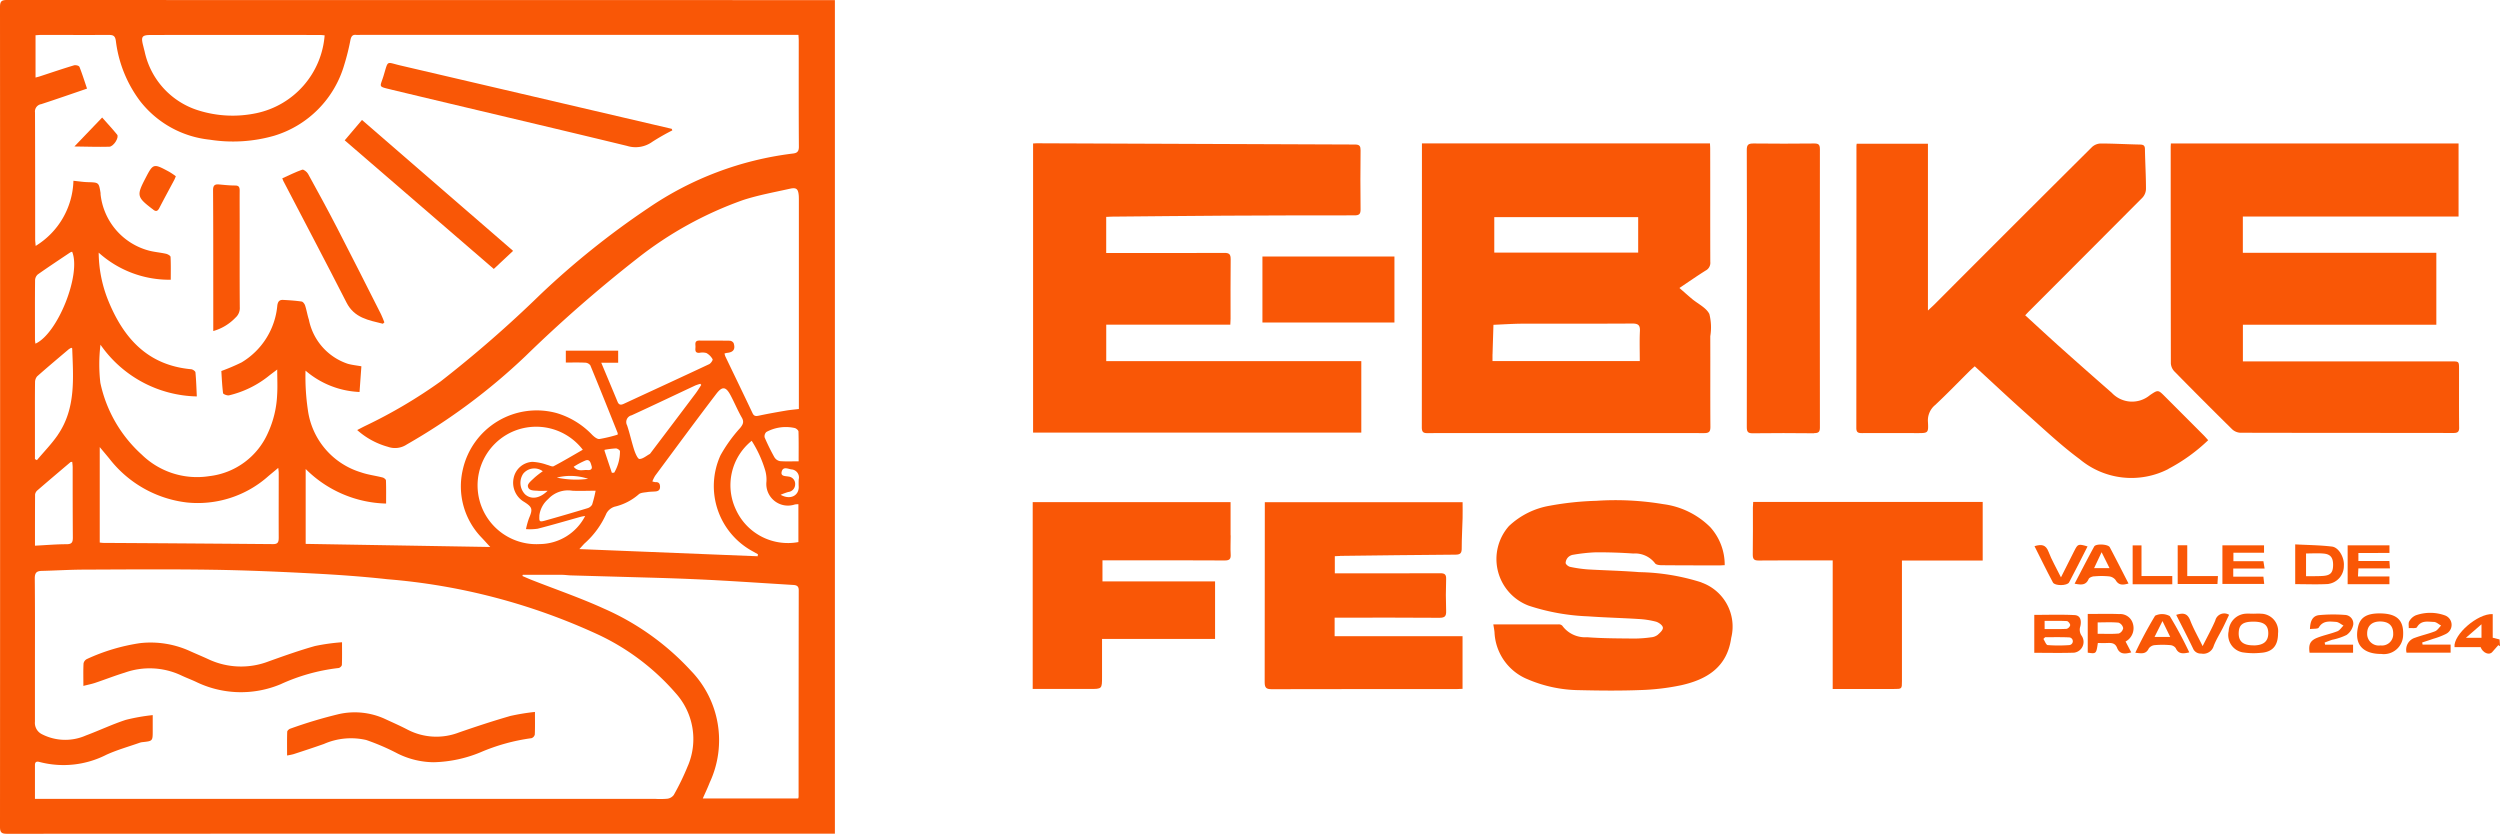 <svg id="Grupo_30" data-name="Grupo 30" xmlns="http://www.w3.org/2000/svg" xmlns:xlink="http://www.w3.org/1999/xlink" width="144.63" height="48.235" viewBox="0 0 144.63 48.235">
  <defs>
    <clipPath id="clip-path">
      <rect id="Rectángulo_48" data-name="Rectángulo 48" width="144.63" height="48.235" fill="none"/>
    </clipPath>
  </defs>
  <g id="Grupo_30-2" data-name="Grupo 30" clip-path="url(#clip-path)">
    <path id="Trazado_203" data-name="Trazado 203" d="M116,20.631c4.543,1.092,9.094,2.153,13.634,3.255a1.656,1.656,0,0,0,1.472-.242,12.93,12.93,0,0,1,1.149-.655l-.034-.09-15.712-3.669c-.822-.192-.676-.329-.959.6-.205.674-.35.607.45.8" transform="translate(-93.36 -15.446)" fill="#f95706"/>
    <path id="Trazado_204" data-name="Trazado 204" d="M114.2,43.923l-8.741-7.573-1,1.178,8.625,7.441,1.117-1.046" transform="translate(-84.517 -29.41)" fill="#f95706"/>
    <path id="Trazado_205" data-name="Trazado 205" d="M89.255,59.092c.458.9,1.291,1.023,2.105,1.227l.087-.08c-.064-.155-.118-.316-.193-.465-.842-1.663-1.679-3.329-2.535-4.985-.546-1.057-1.115-2.1-1.689-3.143-.062-.113-.257-.267-.334-.24-.393.137-.767.328-1.155.5.027.07.04.113.06.153,1.219,2.342,2.453,4.678,3.653,7.03" transform="translate(-69.21 -41.59)" fill="#f95706"/>
    <path id="Trazado_206" data-name="Trazado 206" d="M64.582,64.372a2.85,2.85,0,0,0,1.287-.778.735.735,0,0,0,.245-.6c-.012-1.628-.006-3.256-.006-4.884,0-.619-.005-1.238,0-1.857,0-.193-.039-.3-.262-.3-.309,0-.618-.032-.925-.061-.263-.025-.355.062-.353.343.014,2.029.01,4.059.012,6.088,0,.652,0,1.3,0,2.044" transform="translate(-52.242 -45.221)" fill="#f95706"/>
    <path id="Trazado_207" data-name="Trazado 207" d="M42.992,52.774c.018.014.038.026.055.04.151.132.267.139.372-.065.282-.548.578-1.088.867-1.632.027-.05.045-.1.092-.216a4.558,4.558,0,0,0-.391-.261c-.916-.492-.917-.49-1.388.419-.49.946-.465,1.056.393,1.715" transform="translate(-34.206 -40.706)" fill="#f95706"/>
    <path id="Trazado_208" data-name="Trazado 208" d="M24.557,37.305c.255-.007.585-.542.457-.7-.269-.332-.562-.645-.866-.99l-1.606,1.675c.7.008,1.36.032,2.015.015" transform="translate(-18.238 -28.816)" fill="#f95706"/>
    <path id="Trazado_209" data-name="Trazado 209" d="M47.919.006Q24.163.006.406,0C.1,0,0,.071,0,.4Q.013,24.119,0,47.841c0,.328.1.395.408.395q23.756-.011,47.513-.006H48.3V.006ZM8.722,2.024q4.9-.006,9.8,0c.078,0,.156.012.259.02a4.991,4.991,0,0,1-3.935,4.5,6.607,6.607,0,0,1-3.418-.173A4.566,4.566,0,0,1,8.364,2.962c-.031-.11-.056-.221-.084-.331-.131-.509-.069-.605.442-.606M4.577,3.851c-.022-.056-.209-.1-.3-.07-.666.2-1.326.426-1.988.642-.062.02-.127.035-.233.064V2.037c.092,0,.2-.016.31-.016,1.308,0,2.617.006,3.925,0,.256,0,.37.046.412.346A7.25,7.25,0,0,0,8.114,5.86a5.867,5.867,0,0,0,4.012,2.22,8.648,8.648,0,0,0,3.742-.229A6.046,6.046,0,0,0,19.92,3.736a13.278,13.278,0,0,0,.354-1.425c.043-.192.11-.321.335-.292a1.617,1.617,0,0,0,.206,0H46.192c.008.137.017.226.017.316,0,2.055-.006,4.109.008,6.163,0,.28-.121.361-.351.385A18.851,18.851,0,0,0,37.5,12.04a47.475,47.475,0,0,0-6.249,5.007A69.187,69.187,0,0,1,25.5,22.06a28.814,28.814,0,0,1-4.4,2.594c-.132.065-.262.135-.436.225a4.437,4.437,0,0,0,1.782.971,1.222,1.222,0,0,0,1.083-.134,35.506,35.506,0,0,0,6.857-5.1,79.47,79.47,0,0,1,6.474-5.658,21.432,21.432,0,0,1,6.132-3.386c.884-.286,1.808-.453,2.718-.656.366-.081.469.019.5.4.008.114.006.229.006.344q0,5.836,0,11.672v.33c-.266.032-.513.052-.757.094-.514.088-1.028.178-1.538.287-.175.037-.293.054-.385-.141-.519-1.1-1.049-2.188-1.573-3.282a1.057,1.057,0,0,1-.048-.169.94.94,0,0,1,.145-.037c.365-.03.5-.212.381-.567a.289.289,0,0,0-.224-.136c-.585-.011-1.171,0-1.756-.009-.291,0-.226.2-.226.356s-.065.371.226.354a.855.855,0,0,1,.407.012.927.927,0,0,1,.357.358c.026.047-.1.242-.2.287-1.643.772-3.292,1.529-4.939,2.293-.161.075-.28.072-.357-.114-.305-.737-.614-1.472-.945-2.263h.978v-.7H32.734v.689c.37,0,.745-.011,1.118.007a.389.389,0,0,1,.3.155c.537,1.3,1.057,2.6,1.579,3.909a.249.249,0,0,1,0,.1,8.333,8.333,0,0,1-1.051.253c-.13.016-.306-.128-.42-.24a4.682,4.682,0,0,0-2.055-1.26,4.38,4.38,0,0,0-5.429,3.262A4.257,4.257,0,0,0,27.861,31.1c.147.154.288.314.5.544l-10.677-.179V27.132a6.811,6.811,0,0,0,4.653,2c0-.447.008-.893-.009-1.337,0-.061-.116-.152-.192-.171-.418-.107-.853-.158-1.259-.3a4.379,4.379,0,0,1-3.068-3.62,13.1,13.1,0,0,1-.134-2.263A5.106,5.106,0,0,0,20.8,22.677l.107-1.486c-.279-.05-.539-.076-.787-.145a3.387,3.387,0,0,1-2.25-2.55c-.088-.269-.131-.554-.219-.823-.03-.092-.124-.217-.2-.228-.35-.052-.705-.074-1.059-.094-.21-.012-.309.069-.348.313a4.278,4.278,0,0,1-2.065,3.3,11.641,11.641,0,0,1-1.174.5c.025.379.042.833.1,1.281.008.06.246.152.351.125a5.827,5.827,0,0,0,2.24-1.079c.148-.119.3-.231.542-.414,0,.558.026,1.022-.006,1.481a5.864,5.864,0,0,1-.526,2.177,4.236,4.236,0,0,1-3.4,2.511A4.577,4.577,0,0,1,8.2,26.3,7.765,7.765,0,0,1,5.806,22.15a9.3,9.3,0,0,1,.007-2.209,6.958,6.958,0,0,0,5.574,2.993c-.023-.462-.036-.929-.08-1.393-.007-.07-.157-.172-.248-.18-2.534-.231-3.932-1.82-4.816-4.019a7.549,7.549,0,0,1-.534-2.726,6.1,6.1,0,0,0,4.17,1.567c0-.436.011-.879-.012-1.32,0-.067-.161-.158-.26-.181-.332-.075-.675-.1-1-.186a3.793,3.793,0,0,1-2.789-3.258c0-.022,0-.046,0-.069-.1-.62-.1-.613-.743-.631-.26-.007-.52-.049-.827-.08a4.567,4.567,0,0,1-2.185,3.769c-.013-.172-.029-.279-.029-.385,0-2.445,0-4.889-.009-7.334a.43.43,0,0,1,.357-.482c.866-.283,1.726-.582,2.653-.9-.146-.429-.281-.86-.446-1.278M31.124,28.394c.155.01.311,0,.556,0-.475.461-.958.51-1.3.207a.955.955,0,0,1-.114-1.192.823.823,0,0,1,1.134-.146,4.968,4.968,0,0,0-.477.369c-.152.149-.4.339-.385.488.03.284.352.256.586.272m.076,1.452a1.494,1.494,0,0,1,.511-.969,1.555,1.555,0,0,1,1.4-.485c.431.02.865,0,1.346,0a7.106,7.106,0,0,1-.2.8.455.455,0,0,1-.276.213q-1.226.372-2.46.718c-.319.09-.332.043-.317-.28m1.011-2.211a3.216,3.216,0,0,1,1.81.071,5.3,5.3,0,0,1-1.81-.071m1.772-.437c-.251-.025-.539.12-.8-.189a4.364,4.364,0,0,1,.7-.371c.246-.079.29.17.339.332.057.186-.077.244-.234.229m-1.96-.223c-.089.047-.253-.05-.383-.079a3,3,0,0,0-.848-.173,1.168,1.168,0,0,0-1.086.94,1.279,1.279,0,0,0,.613,1.379c.477.305.5.419.275.946a4.575,4.575,0,0,0-.174.626,3.094,3.094,0,0,0,.682-.024c.839-.216,1.671-.461,2.505-.694a2.3,2.3,0,0,1,.236-.039,2.987,2.987,0,0,1-2.627,1.623,3.4,3.4,0,0,1-1.6-6.491,3.4,3.4,0,0,1,4.091,1.033c-.575.33-1.122.657-1.686.953m1.82,4.439A4.978,4.978,0,0,0,35.083,29.7a.825.825,0,0,1,.474-.387,3.224,3.224,0,0,0,1.388-.709c.109-.107.332-.108.506-.137.157-.026.319-.021.479-.037s.263-.09.254-.288-.1-.26-.282-.25a.825.825,0,0,1-.162-.041,2.153,2.153,0,0,1,.161-.327c1.174-1.583,2.341-3.171,3.537-4.738.353-.462.561-.419.829.086.225.424.409.871.648,1.286.145.252.064.4-.094.6a8.524,8.524,0,0,0-1.136,1.577A4.29,4.29,0,0,0,43.556,31.9l.292.165-.017.116-10.313-.415c.161-.175.237-.269.325-.35m1.141-5.394a4.691,4.691,0,0,1,.649-.08c.081,0,.232.1.233.163a2.416,2.416,0,0,1-.333,1.239l-.135.01q-.213-.634-.424-1.269c-.006-.019,0-.062.01-.063m1.549-1.993c1.232-.565,2.455-1.15,3.683-1.725a2.772,2.772,0,0,1,.3-.1l.053.065c-.1.156-.2.318-.308.467q-1.319,1.754-2.643,3.5a.084.084,0,0,1-.023.025c-.2.108-.4.288-.6.292-.1,0-.236-.315-.3-.506-.154-.474-.258-.965-.416-1.439a.4.4,0,0,1,.249-.579m6.042,5.445a3.3,3.3,0,0,1,.917-3.973,6.758,6.758,0,0,1,.775,1.689,1.928,1.928,0,0,1,.078.677,1.251,1.251,0,0,0,1.643,1.318,1.085,1.085,0,0,1,.206-.014v2.189a3.305,3.305,0,0,1-3.619-1.886m2.243-3a12.329,12.329,0,0,1-.577-1.167.341.341,0,0,1,.1-.316,2.364,2.364,0,0,1,1.65-.227c.085.027.205.132.208.2.017.57.009,1.141.009,1.724-.4,0-.738.017-1.074-.01a.466.466,0,0,1-.315-.208M16.123,31.141c0,.253-.081.34-.336.337q-4.9-.042-9.8-.07c-.066,0-.133-.012-.217-.02V25.865c.225.27.391.466.554.664a6.655,6.655,0,0,0,4.485,2.54,6.133,6.133,0,0,0,4.73-1.536l.559-.465c.014.139.027.214.027.289,0,1.261-.006,2.523,0,3.784M3.349,25.156c-.356.521-.806.978-1.213,1.465l-.115-.062V24.5c0-.79-.005-1.581.006-2.371a.532.532,0,0,1,.123-.358c.6-.531,1.212-1.045,1.823-1.562a.919.919,0,0,1,.154-.089c.033.021.05.027.05.033.062,1.724.218,3.471-.828,5m.865,5.951c0,.275-.064.378-.36.38-.592,0-1.184.052-1.831.085,0-1.04,0-2,.006-2.964a.4.4,0,0,1,.145-.246c.631-.546,1.268-1.084,1.905-1.624.014-.012.042-.008.1-.018.009.111.025.218.025.325,0,1.354,0,2.708.01,4.062M2.051,19.882a1.931,1.931,0,0,1-.028-.229c0-1.147-.006-2.295.006-3.442a.468.468,0,0,1,.158-.335c.616-.435,1.245-.85,1.871-1.27a.639.639,0,0,1,.115-.044c.536,1.3-.832,4.741-2.121,5.319M39.8,44.291a14.431,14.431,0,0,1-.821,1.7.554.554,0,0,1-.369.216,4.451,4.451,0,0,1-.687.01l-35.391,0h-.51c0-.68,0-1.32,0-1.959,0-.181.091-.225.274-.174a5.455,5.455,0,0,0,3.862-.422c.62-.282,1.284-.467,1.929-.695a.754.754,0,0,1,.168-.034c.58-.063.58-.063.58-.662v-.9a11.017,11.017,0,0,0-1.562.276c-.78.255-1.526.612-2.3.9a2.954,2.954,0,0,1-2.552-.074.731.731,0,0,1-.4-.723c0-.93,0-1.859,0-2.789,0-1.836.009-3.672-.009-5.508,0-.328.119-.419.41-.426.8-.019,1.6-.07,2.406-.073,2.479-.01,4.958-.03,7.436.007,1.936.028,3.872.112,5.805.213,1.45.075,2.9.176,4.345.336A35.938,35.938,0,0,1,34.61,36.715a13.537,13.537,0,0,1,4.492,3.4,3.96,3.96,0,0,1,.7,4.176m6.4,1.8a.577.577,0,0,1-.023.1H40.658c.141-.319.283-.615.4-.919a5.781,5.781,0,0,0-1.088-6.47,15.024,15.024,0,0,0-5.03-3.592c-1.369-.625-2.8-1.114-4.2-1.666-.174-.069-.345-.147-.517-.221l.021-.068c.755,0,1.511,0,2.266,0,.171,0,.343.028.514.033,1.787.051,3.575.1,5.362.152,1.053.034,2.106.076,3.158.134,1.451.08,2.9.179,4.351.267.2.012.315.074.314.306Q46.2,40.116,46.2,46.089m.008-18.357a4.057,4.057,0,0,0,0,.447c0,.5-.49.757-1.048.446a3.861,3.861,0,0,1,.441-.162.445.445,0,0,0,.4-.442.425.425,0,0,0-.385-.451c-.178-.036-.471,0-.392-.292s.338-.166.549-.123a.468.468,0,0,1,.436.576" transform="translate(0 0)" fill="#f95706"/>
    <path id="Trazado_210" data-name="Trazado 210" d="M40.224,195.941c.017-.419.009-.84.009-1.328a11.463,11.463,0,0,0-1.571.219c-.9.254-1.782.568-2.662.883a4.442,4.442,0,0,1-3.5-.121c-.374-.173-.755-.328-1.13-.5a5.485,5.485,0,0,0-2.816-.431,11.22,11.22,0,0,0-3.075.918.367.367,0,0,0-.2.257c-.021.41-.009.822-.009,1.3.267-.069.48-.109.682-.177.574-.193,1.138-.415,1.716-.592a4.288,4.288,0,0,1,3.239.15c.288.139.591.249.88.385a5.942,5.942,0,0,0,4.889.139,11.017,11.017,0,0,1,3.351-.939c.07,0,.19-.107.192-.168" transform="translate(-20.446 -157.457)" fill="#f95706"/>
    <path id="Trazado_211" data-name="Trazado 211" d="M99.846,216c-.986.285-1.962.607-2.932.943a3.615,3.615,0,0,1-2.985-.175c-.436-.227-.888-.423-1.334-.631a4.2,4.2,0,0,0-2.623-.259,26.76,26.76,0,0,0-2.813.844c-.072.023-.172.115-.174.178-.015.451-.008.9-.008,1.372a3.157,3.157,0,0,0,.378-.078c.586-.191,1.171-.383,1.752-.588a3.905,3.905,0,0,1,2.451-.229,13.214,13.214,0,0,1,1.821.786,4.779,4.779,0,0,0,2.078.5,7.514,7.514,0,0,0,2.7-.571,11.276,11.276,0,0,1,2.96-.821.293.293,0,0,0,.191-.209c.019-.41.009-.822.009-1.309a12.527,12.527,0,0,0-1.468.243" transform="translate(-70.369 -174.566)" fill="#f95706"/>
    <path id="Trazado_212" data-name="Trazado 212" d="M431.192,60.242q7.986-.008,15.971,0c.293,0,.363-.092.361-.371-.012-1.744,0-3.488-.007-5.232a3.153,3.153,0,0,0-.053-1.287c-.181-.365-.654-.583-1-.87-.231-.194-.456-.395-.732-.635.549-.368,1.024-.7,1.519-1.01a.5.5,0,0,0,.267-.5c-.008-2.18,0-4.36-.006-6.54,0-.1-.008-.2-.013-.315H430.836V43.7q0,8.106-.007,16.212c0,.3.113.334.363.334m3.829-12.5h8.325V49.8h-8.325Zm-.1,7.939c.016-.569.035-1.139.052-1.708.568-.023,1.135-.063,1.7-.065,2.11-.007,4.221.006,6.331-.009.35,0,.46.1.442.444-.027.56-.007,1.123-.007,1.728h-8.521c0-.128,0-.259,0-.39" transform="translate(-348.574 -35.186)" fill="#f95706"/>
    <path id="Trazado_213" data-name="Trazado 213" d="M332,56.02H317.244V53.912h7.178c.006-.137.015-.238.015-.34,0-1.148-.008-2.3.006-3.443,0-.282-.072-.371-.363-.37-2.146.012-4.292.006-6.438.006h-.4V47.676c.117-.006.217-.014.318-.015,2.18-.019,4.36-.044,6.541-.056q3.753-.02,7.506-.018c.269,0,.354-.073.351-.348-.015-1.136-.012-2.272,0-3.408,0-.244-.05-.341-.321-.342q-9.21-.028-18.419-.072c-.066,0-.132.007-.206.011V60.155H332Z" transform="translate(-253.246 -35.128)" fill="#f95706"/>
    <path id="Trazado_214" data-name="Trazado 214" d="M674.433,59.9c-.013-1.125-.005-2.249-.006-3.374,0-.452,0-.452-.44-.452H661.923V53.955h11.191V49.793H661.92v-2.1H674.4V43.465H657.755c0,.092-.009.148-.009.2q0,6.266.009,12.532a.753.753,0,0,0,.215.467q1.652,1.683,3.332,3.338a.748.748,0,0,0,.471.2c4.109.011,8.217.006,12.326.014.253,0,.338-.065.335-.327" transform="translate(-532.167 -35.167)" fill="#f95706"/>
    <path id="Trazado_215" data-name="Trazado 215" d="M580.548,62.3a10.154,10.154,0,0,0,2.3-1.658c-.093-.1-.173-.195-.259-.282q-1.118-1.121-2.238-2.241c-.4-.4-.4-.4-.871-.085a1.609,1.609,0,0,1-2.212-.135q-1.438-1.256-2.863-2.528c-.709-.633-1.406-1.28-2.143-1.954.117-.124.2-.216.29-.3q3.248-3.25,6.492-6.506a.776.776,0,0,0,.205-.5c0-.768-.047-1.536-.06-2.3,0-.217-.087-.268-.287-.272-.757-.015-1.513-.059-2.27-.061a.773.773,0,0,0-.5.2q-4.565,4.539-9.111,9.1c-.1.1-.206.193-.386.362V43.49h-4.121a1.2,1.2,0,0,0-.015.125q0,8.159-.007,16.317c0,.257.1.3.325.3,1.067-.008,2.134,0,3.2,0,.628,0,.653,0,.619-.642a1.151,1.151,0,0,1,.416-.983c.688-.642,1.34-1.32,2.009-1.983.086-.085.179-.163.282-.257,1.037.952,2.039,1.895,3.067,2.809.985.876,1.949,1.786,3.007,2.566a4.665,4.665,0,0,0,5.129.566" transform="translate(-455.1 -35.176)" fill="#f95706"/>
    <path id="Trazado_216" data-name="Trazado 216" d="M464.523,156.35a12.636,12.636,0,0,0-3.6-.593c-.981-.078-1.967-.1-2.95-.156a7.5,7.5,0,0,1-1.047-.149c-.1-.021-.249-.138-.259-.225a.508.508,0,0,1,.156-.342.539.539,0,0,1,.3-.136,9.776,9.776,0,0,1,1.256-.137c.732-.006,1.466.018,2.2.068a1.457,1.457,0,0,1,1.261.566c.054.082.24.109.365.11,1.113.011,2.226.01,3.339.012.1,0,.2-.009.326-.014a3.248,3.248,0,0,0-.837-2.2,4.709,4.709,0,0,0-2.723-1.331,16.7,16.7,0,0,0-3.87-.192,17.468,17.468,0,0,0-2.684.283,4.546,4.546,0,0,0-2.368,1.177,2.881,2.881,0,0,0,1.145,4.607,12.4,12.4,0,0,0,3.427.616c.97.07,1.944.093,2.915.154a5.011,5.011,0,0,1,1.011.153c.163.045.385.2.406.34s-.171.31-.305.428a.73.73,0,0,1-.379.139,7.2,7.2,0,0,1-.958.072c-.916-.01-1.835-.008-2.748-.077a1.634,1.634,0,0,1-1.429-.667.283.283,0,0,0-.211-.077c-1.248,0-2.5,0-3.779,0,.021.137.054.293.069.451a3.077,3.077,0,0,0,1.908,2.721,7.77,7.77,0,0,0,3,.634c1.17.027,2.342.04,3.511-.005a13.394,13.394,0,0,0,2.375-.279c1.488-.331,2.664-1.039,2.9-2.741a2.7,2.7,0,0,0-1.716-3.2" transform="translate(-366.092 -122.658)" fill="#f95706"/>
    <path id="Trazado_217" data-name="Trazado 217" d="M387.568,155.266c2.225-.026,4.451-.057,6.676-.071.288,0,.369-.086.367-.369,0-.584.036-1.169.051-1.753.008-.305,0-.611,0-.914H383.22v.334c0,3.362,0,6.723-.008,10.085,0,.327.1.4.407.4,3.568-.01,7.136-.006,10.7-.007.111,0,.223-.009.34-.014v-3.043h-7.4v-1.074h.447c1.87,0,3.74-.009,5.61.008.33,0,.406-.1.394-.409-.022-.607-.021-1.216,0-1.824.01-.28-.085-.347-.352-.345-1.893.01-3.786.005-5.679.005h-.409v-.991c.117,0,.207-.011.3-.013" transform="translate(-310.048 -123.107)" fill="#f95706"/>
    <path id="Trazado_218" data-name="Trazado 218" d="M324.371,154.072v-1.926H312.924v10.81h3.3c.711,0,.711,0,.711-.7v-2.194h6.539v-3.329h-6.514v-1.217h2.116c1.652,0,3.3-.006,4.956.006.277,0,.361-.082.345-.352-.021-.366,0-.734,0-1.1" transform="translate(-253.18 -123.098)" fill="#f95706"/>
    <path id="Trazado_219" data-name="Trazado 219" d="M531.115,152.419c0,.906.008,1.812-.007,2.718,0,.267.066.355.345.352,1.285-.014,2.569-.006,3.854-.006h.425v7.438h3.535c.471,0,.471,0,.471-.455q0-3.269,0-6.538v-.44h4.672V152.1H531.133c-.007.116-.018.217-.018.317" transform="translate(-429.707 -123.062)" fill="#f95706"/>
    <path id="Trazado_220" data-name="Trazado 220" d="M533.193,60.206c.252,0,.335-.064.335-.326q-.011-8.052,0-16.1c0-.258-.074-.333-.331-.33-1.17.012-2.34.015-3.51,0-.3,0-.39.069-.389.38.013,2.661.007,5.323.007,7.984,0,2.684,0,5.368-.006,8.053,0,.274.077.351.349.348q1.772-.021,3.544,0" transform="translate(-428.243 -35.149)" fill="#f95706"/>
    <path id="Trazado_221" data-name="Trazado 221" d="M619.072,186.939c.067-.291.033-.627-.338-.646-.772-.039-1.547-.012-2.327-.012v2.194c.793,0,1.547.019,2.3-.007a.627.627,0,0,0,.437-.983.61.61,0,0,1-.072-.546m-2.067-.31c.44,0,.864-.012,1.286.011.074,0,.195.154.194.236a.305.305,0,0,1-.212.214c-.412.022-.825.01-1.267.01Zm1.429,1.4a8.462,8.462,0,0,1-1.25,0c-.093-.009-.167-.232-.249-.356l.1-.1c.468,0,.936-.011,1.4.011a.223.223,0,0,1,0,.444" transform="translate(-498.72 -150.709)" fill="#f95706"/>
    <path id="Trazado_222" data-name="Trazado 222" d="M697.4,167.239a1.045,1.045,0,0,0,.887-1.047c.039-.464-.288-1.066-.69-1.113-.7-.083-1.407-.088-2.125-.126v2.3c.667,0,1.3.028,1.927-.009m-1.3-.451v-1.315c.351,0,.685-.023,1.014.006.413.036.562.247.551.694-.011.417-.157.57-.59.6-.2.014-.4.012-.607.016-.107,0-.213,0-.368,0" transform="translate(-562.69 -133.459)" fill="#f95706"/>
    <path id="Trazado_223" data-name="Trazado 223" d="M635.2,186.55a.758.758,0,0,0-.779-.532c-.6-.023-1.208-.006-1.826-.006v2.239c.491.07.491.07.585-.558.166,0,.339.005.511,0,.248-.009.481-.023.6.277.154.39.46.362.821.266l-.328-.63a1.041,1.041,0,0,0,.15-.1.889.889,0,0,0,.266-.956m-.818.593c-.395.037-.8.015-1.213.015V186.5c.414,0,.815-.023,1.209.015a.425.425,0,0,1,.268.319.416.416,0,0,1-.264.314" transform="translate(-511.815 -150.493)" fill="#f95706"/>
    <path id="Trazado_224" data-name="Trazado 224" d="M713.783,165.678v-.443h-2.419v2.251h2.417v-.447h-1.82l.024-.467h1.826l-.031-.427h-1.794v-.466Z" transform="translate(-575.548 -133.688)" fill="#f95706"/>
    <path id="Trazado_225" data-name="Trazado 225" d="M675.826,165.668v-.426h-2.408v2.232h2.418c-.017-.155-.03-.267-.047-.421h-1.744v-.469h1.814l-.069-.423h-1.736v-.493Z" transform="translate(-544.847 -133.693)" fill="#f95706"/>
    <path id="Trazado_226" data-name="Trazado 226" d="M701.814,186.224a8.9,8.9,0,0,0-1.511.01c-.391.04-.522.357-.534.807.2-.029.457,0,.508-.085.246-.426.636-.352,1-.33.147.009.288.137.431.212-.117.113-.214.276-.354.33-.373.146-.773.224-1.147.369-.425.165-.532.394-.46.872h2.516v-.466h-1.619l-.025-.123c.144-.053.287-.112.433-.159a3.523,3.523,0,0,0,.833-.278.943.943,0,0,0,.387-.589.5.5,0,0,0-.459-.57" transform="translate(-566.133 -150.648)" fill="#f95706"/>
    <path id="Trazado_227" data-name="Trazado 227" d="M677.152,185.931c-.148-.013-.3,0-.446,0s-.3-.012-.446,0a1.054,1.054,0,0,0-.974,1.006,1.022,1.022,0,0,0,.79,1.227,4.132,4.132,0,0,0,1.082.029c.674-.047.984-.42.984-1.127a1.011,1.011,0,0,0-.991-1.135m-.421,1.832c-.6,0-.872-.219-.864-.71s.248-.663.857-.662.856.206.854.675-.277.693-.846.7" transform="translate(-546.353 -150.427)" fill="#f95706"/>
    <path id="Trazado_228" data-name="Trazado 228" d="M731.442,186.9a.582.582,0,0,0-.053-1.063,2.506,2.506,0,0,0-1.7-.009.8.8,0,0,0-.377.346c-.061.1-.022.26-.028.394.163-.014.425.03.473-.051.243-.419.628-.317.975-.307.143,0,.282.136.423.21-.116.114-.213.277-.352.332-.374.147-.771.232-1.148.371a.722.722,0,0,0-.5.866h2.55v-.466h-1.622l-.023-.124c.211-.07.424-.137.634-.211a4.329,4.329,0,0,0,.749-.287" transform="translate(-589.932 -150.23)" fill="#f95706"/>
    <path id="Trazado_229" data-name="Trazado 229" d="M715.575,185.872c-.768-.011-1.162.218-1.289.766-.268,1.161.425,1.581,1.341,1.58a1.117,1.117,0,0,0,1.263-1.077c.045-.872-.352-1.255-1.315-1.269m.008,1.852a.673.673,0,0,1-.773-.691c0-.44.279-.7.765-.694s.745.246.741.706a.649.649,0,0,1-.733.679" transform="translate(-577.865 -150.385)" fill="#f95706"/>
    <path id="Trazado_230" data-name="Trazado 230" d="M629.777,166.853a4.457,4.457,0,0,1,.847,0,.556.556,0,0,1,.383.206c.182.322.421.3.752.208-.372-.723-.721-1.414-1.085-2.1-.1-.18-.8-.218-.9-.042-.385.7-.748,1.413-1.134,2.151.38.075.653.1.811-.268.037-.086.208-.15.323-.159m.429-1.392.458.921h-.894l.435-.921" transform="translate(-508.62 -133.509)" fill="#f95706"/>
    <path id="Trazado_231" data-name="Trazado 231" d="M648.159,186.171a23.768,23.768,0,0,0-1.146,2.141c.355.041.617.1.781-.25a.479.479,0,0,1,.348-.19,5.177,5.177,0,0,1,.891,0,.432.432,0,0,1,.318.172c.156.345.411.336.785.248a22.373,22.373,0,0,0-1.129-2.1.913.913,0,0,0-.848-.021m-.032,1.226.459-.917.446.917Z" transform="translate(-523.482 -150.55)" fill="#f95706"/>
    <path id="Trazado_232" data-name="Trazado 232" d="M746.341,187.525l-.393-.1v-1.366c-.87-.046-2.291,1.19-2.21,1.911h1.509c.13.342.5.485.671.286.116-.135.235-.267.353-.4l.1.056c-.009-.129-.018-.258-.027-.383m-1.046-.1h-.9l.9-.781Z" transform="translate(-601.739 -150.532)" fill="#f95706"/>
    <path id="Trazado_233" data-name="Trazado 233" d="M618.78,165.421l-.772,1.534c-.271-.549-.536-1-.722-1.487-.156-.406-.4-.441-.809-.317.364.721.7,1.416,1.066,2.1.11.207.828.2.937-.008.365-.684.71-1.379,1.066-2.077-.537-.158-.562-.148-.766.257" transform="translate(-498.777 -133.554)" fill="#f95706"/>
    <path id="Trazado_234" data-name="Trazado 234" d="M661.676,186.333c-.206.477-.459.933-.731,1.475-.267-.545-.529-1-.716-1.484-.153-.395-.383-.467-.812-.322.341.676.669,1.306.975,1.946a.475.475,0,0,0,.466.291.629.629,0,0,0,.732-.451c.143-.362.354-.7.53-1.046.123-.245.238-.5.357-.745a.533.533,0,0,0-.8.334" transform="translate(-533.519 -150.429)" fill="#f95706"/>
    <path id="Trazado_235" data-name="Trazado 235" d="M659.867,165.224v2.241h2.3c.01-.15.017-.267.029-.461h-1.776v-1.78Z" transform="translate(-533.883 -133.679)" fill="#f95706"/>
    <path id="Trazado_236" data-name="Trazado 236" d="M646.222,165.257v2.249h2.293v-.476h-1.781v-1.773Z" transform="translate(-522.844 -133.705)" fill="#f95706"/>
    <rect id="Rectángulo_47" data-name="Rectángulo 47" width="7.637" height="3.818" transform="translate(73.034 14.84)" fill="#f95706"/>
  </g>
</svg>

